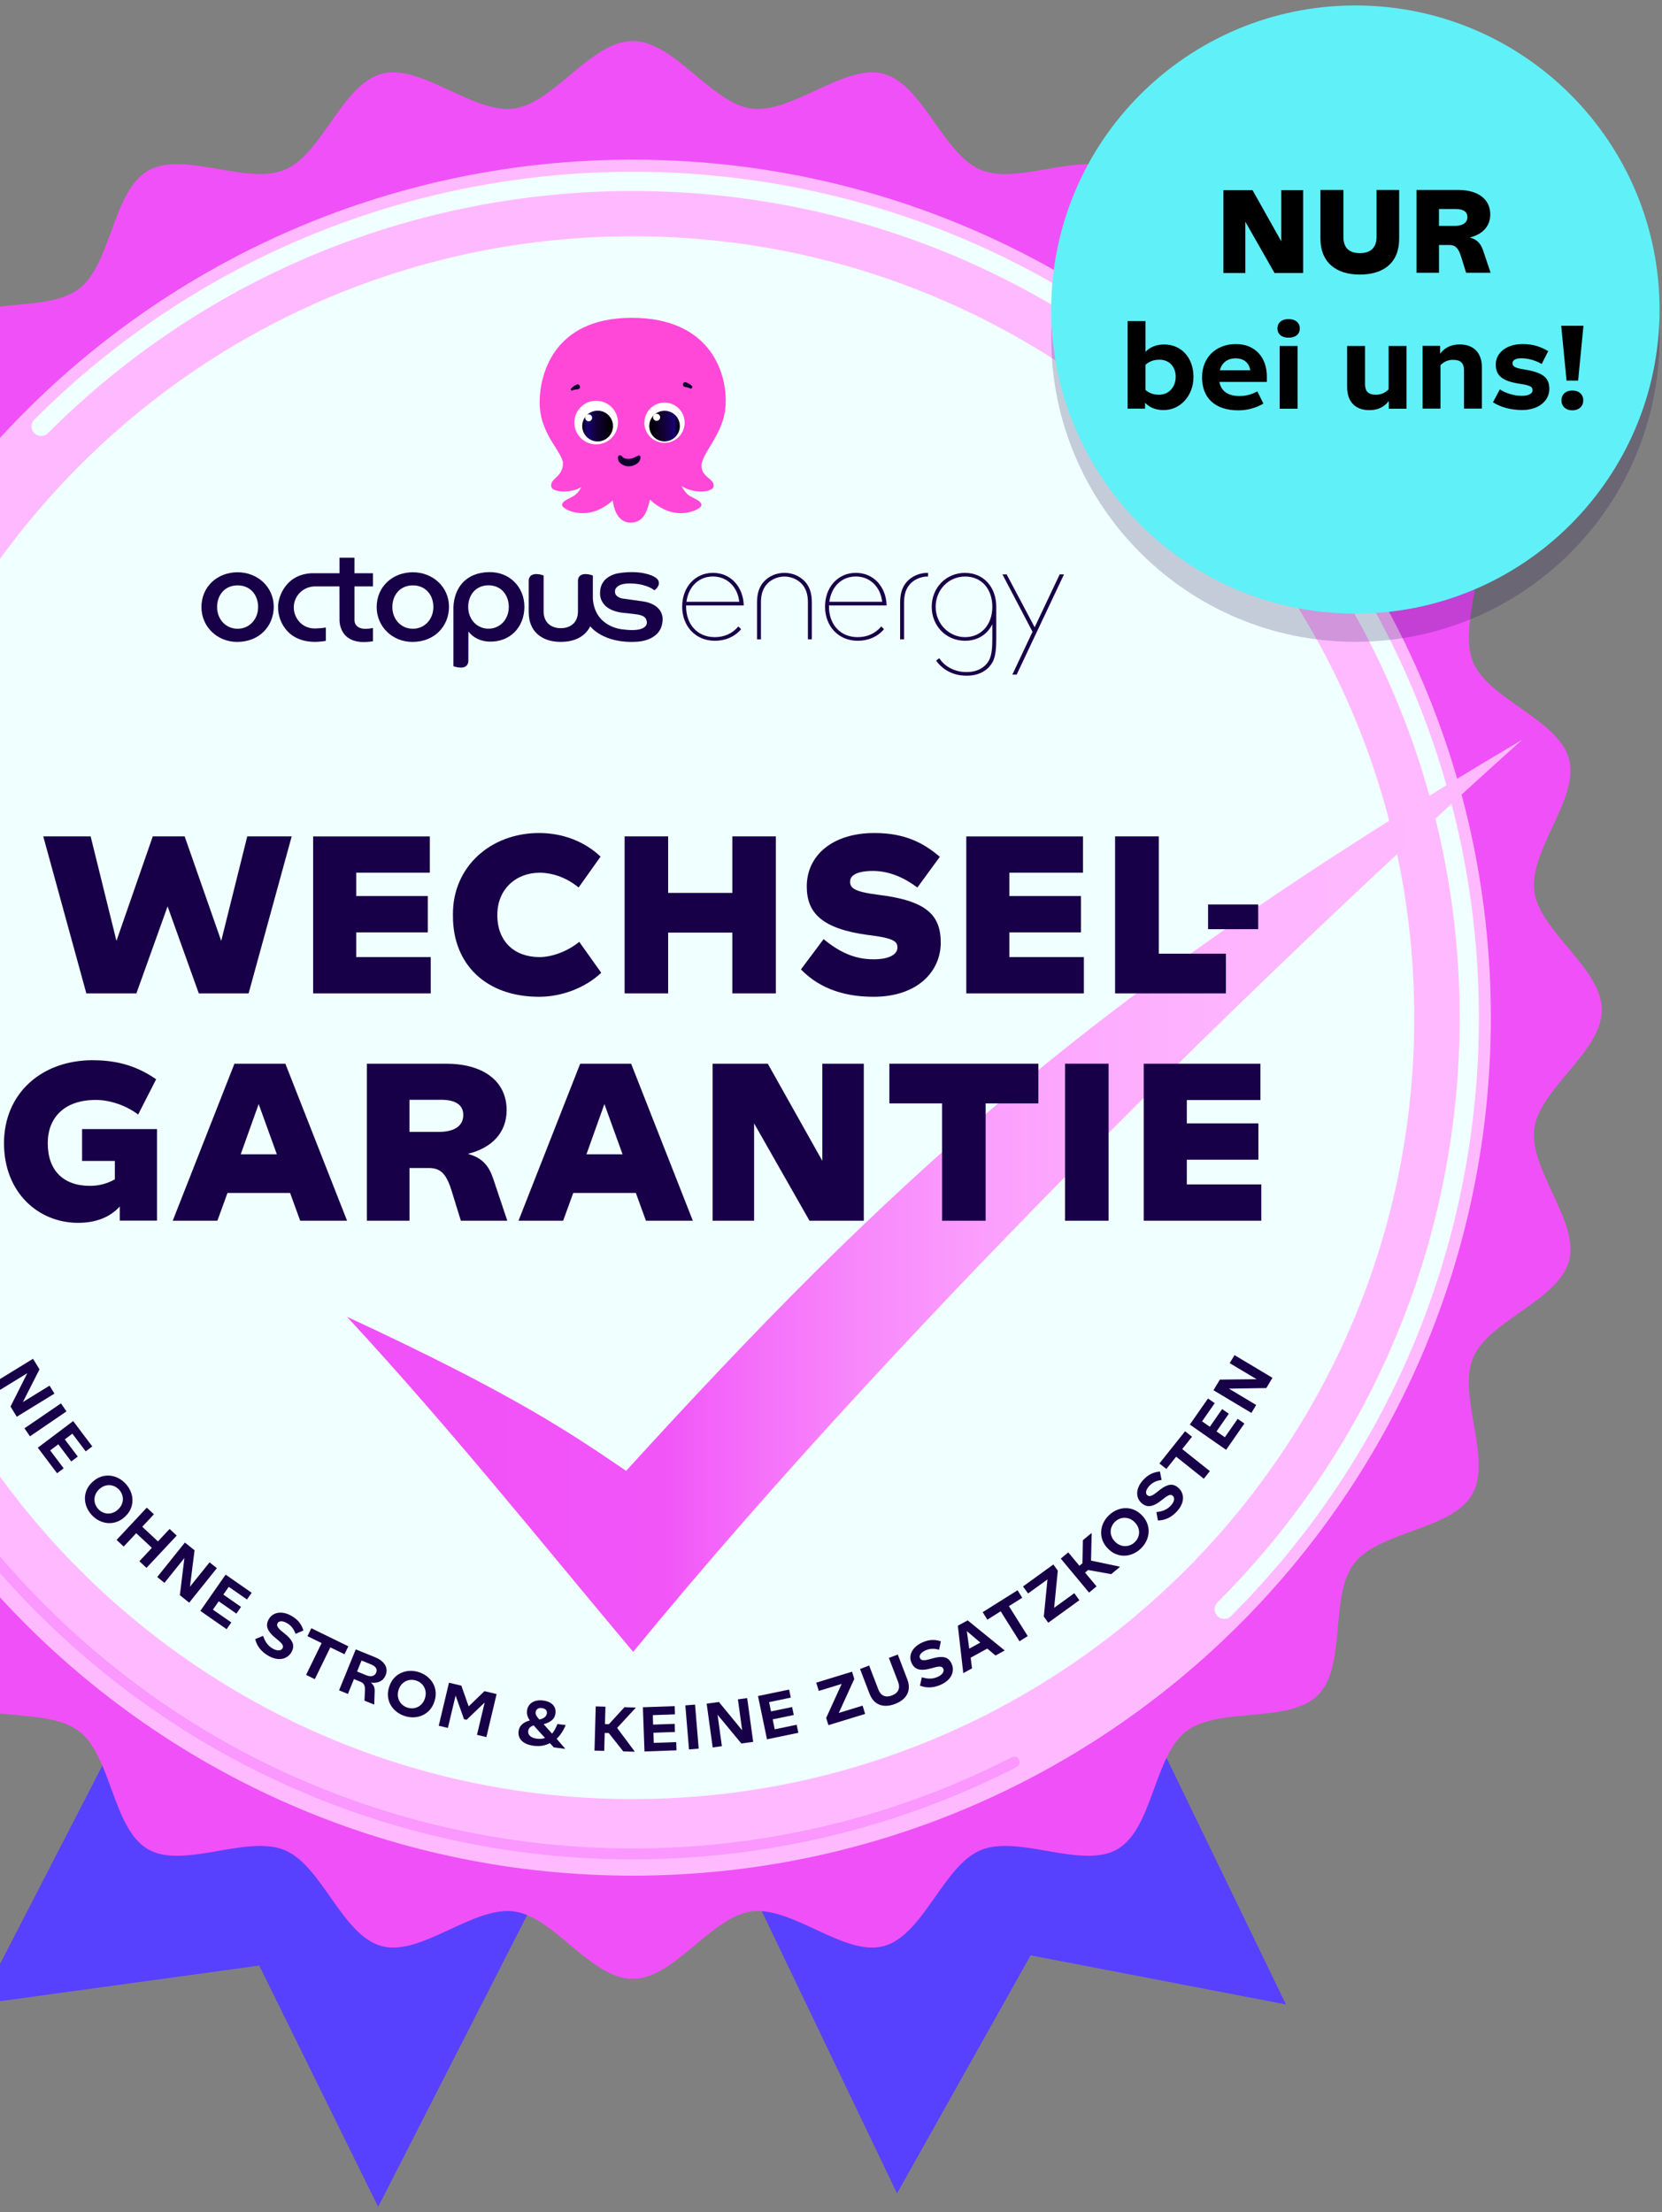 <svg width="163" height="217" viewBox="0 0 163 217" fill="none" xmlns="http://www.w3.org/2000/svg">
<rect x="0" y="0" width="163" height="217" fill="#808080" stroke="none"/>
<path d="M20.742 152.438L-2.021 196.585L25.423 192.811L37.089 216.485L62.133 167.424L20.742 152.438Z" fill="#5840FF"/>
<path d="M63.948 165.02L87.977 215.161L101.076 191.81L126.121 196.626L102.918 148.719L63.948 165.02Z" fill="#5840FF"/>
<path d="M157.1 99.073C157.1 103.149 150.991 106.785 150.476 110.72C149.951 114.75 154.91 119.833 153.884 123.679C152.839 127.593 145.994 129.519 144.464 133.209C142.918 136.939 146.382 143.143 144.378 146.606C142.361 150.095 135.25 150.183 132.807 153.362C130.356 156.554 132.101 163.441 129.259 166.283C126.418 169.124 119.53 167.379 116.338 169.83C113.157 172.273 113.071 179.382 109.583 181.402C106.119 183.406 99.916 179.942 96.185 181.488C92.495 183.018 90.569 189.859 86.656 190.907C82.809 191.936 77.724 186.975 73.697 187.5C69.762 188.014 66.125 194.123 62.05 194.123C57.975 194.123 54.338 188.014 50.403 187.5C46.373 186.975 41.291 191.933 37.444 190.907C33.531 189.862 31.605 183.018 27.915 181.488C24.184 179.942 17.981 183.406 14.517 181.402C11.029 179.384 10.94 172.273 7.761 169.83C4.57 167.379 -2.318 169.124 -5.159 166.283C-8.001 163.441 -6.256 156.554 -8.707 153.362C-11.15 150.181 -18.258 150.095 -20.278 146.606C-22.282 143.143 -18.819 136.939 -20.365 133.209C-21.895 129.519 -28.736 127.593 -29.784 123.679C-30.813 119.833 -25.851 114.747 -26.377 110.72C-26.891 106.785 -33 103.149 -33 99.073C-33 94.998 -26.891 91.362 -26.377 87.427C-25.851 83.397 -30.81 78.314 -29.784 74.468C-28.739 70.554 -21.895 68.628 -20.365 64.938C-18.819 61.208 -22.282 55.004 -20.278 51.54C-18.261 48.052 -11.15 47.963 -8.707 44.785C-6.256 41.593 -8.001 34.706 -5.159 31.864C-2.318 29.022 4.57 30.768 7.761 28.317C10.943 25.873 11.029 18.765 14.517 16.745C17.981 14.741 24.184 18.205 27.915 16.659C31.605 15.129 33.531 8.287 37.444 7.24C41.291 6.211 46.376 11.172 50.403 10.647C54.338 10.132 57.975 4.023 62.05 4.023C66.125 4.023 69.762 10.132 73.697 10.647C77.726 11.172 82.809 6.213 86.656 7.24C90.502 8.266 92.495 15.129 96.185 16.659C99.916 18.205 106.119 14.741 109.583 16.745C113.071 18.762 113.16 25.873 116.338 28.317C119.53 30.768 126.418 29.022 129.259 31.864C132.101 34.706 130.356 41.593 132.807 44.785C135.25 47.966 142.358 48.052 144.378 51.54C146.382 55.004 142.918 61.208 144.464 64.938C145.994 68.628 152.836 70.554 153.884 74.468C154.913 78.314 149.951 83.4 150.476 87.427C150.991 91.362 157.1 94.998 157.1 99.073Z" fill="#F050F8"/>
<path d="M62.049 183.991C108.532 183.991 146.214 146.309 146.214 99.826C146.214 53.342 108.532 15.66 62.049 15.66C15.566 15.66 -22.116 53.342 -22.116 99.826C-22.116 146.309 15.566 183.991 62.049 183.991Z" fill="#FFBAFF"/>
<path d="M99.47 172.859C68.626 188.668 29.863 183.66 4.035 157.832C-23.361 130.436 -27.331 88.489 -7.884 56.875" stroke="#FA98FF" stroke-width="1.077" stroke-linecap="round" stroke-linejoin="round"/>
<path d="M4.036 41.825C36.079 9.782 88.026 9.782 120.069 41.825C152.111 73.867 152.111 125.815 120.069 157.857" stroke="#F0FFFF" stroke-width="1.885" stroke-miterlimit="10" stroke-linecap="round"/>
<path d="M62.052 176.48C104.384 176.48 138.702 142.163 138.702 99.83C138.702 57.497 104.384 23.18 62.052 23.18C19.719 23.18 -14.599 57.497 -14.599 99.83C-14.599 142.163 19.719 176.48 62.052 176.48Z" fill="#F0FFFF"/>
<path d="M26.848 59.504C26.848 61.416 25.442 62.968 23.266 62.968C21.288 62.968 19.756 61.465 19.756 59.552C19.756 57.54 21.323 56.137 23.301 56.137C25.278 56.137 26.845 57.594 26.845 59.506L26.848 59.504ZM23.303 61.677C24.478 61.677 25.315 60.724 25.315 59.549C25.315 58.375 24.564 57.422 23.303 57.422C22.043 57.422 21.291 58.375 21.291 59.549C21.291 60.724 22.121 61.677 23.303 61.677Z" fill="#180048"/>
<path d="M44.035 59.504C44.035 61.416 42.629 62.968 40.453 62.968C38.476 62.968 36.943 61.465 36.943 59.552C36.943 57.54 38.511 56.137 40.488 56.137C42.465 56.137 44.033 57.594 44.033 59.506L44.035 59.504ZM40.491 61.677C41.665 61.677 42.503 60.724 42.503 59.549C42.503 58.375 41.751 57.422 40.491 57.422C39.23 57.422 38.479 58.375 38.479 59.549C38.479 60.724 39.308 61.677 40.491 61.677Z" fill="#180048"/>
<path d="M51.855 60.183C51.855 60.183 51.855 57.565 51.855 56.889C51.978 55.941 53.314 56.45 53.314 56.45V59.981C53.314 61.083 54.069 61.621 54.998 61.621C55.927 61.621 56.681 61.101 56.681 59.981C56.681 59.981 56.687 57.567 56.684 56.891C56.808 55.943 58.144 56.452 58.144 56.452V58.723C58.333 61.522 61.01 61.732 61.01 61.732C63.674 62.101 63.439 61.007 63.439 61.007C63.369 60.458 62.96 60.331 62.252 60.239C61.812 60.183 61.43 60.145 61.43 60.145C58.572 59.965 58.855 58.079 58.855 58.079C58.89 56.485 60.598 56.242 60.598 56.242C62.103 55.973 63.17 56.237 63.17 56.237C65.516 56.724 64.361 57.837 64.167 57.899C64.167 57.899 63.542 57.328 62.082 57.244C60.283 57.128 60.315 57.98 60.315 57.98C60.256 58.599 61.05 58.712 61.05 58.712L62.979 58.982C65.258 59.299 64.98 60.916 64.98 60.916C64.829 62.936 62.421 62.952 62.421 62.952C59.127 63.143 57.888 61.433 57.888 61.433C57.427 62.351 56.504 62.965 54.974 62.965C53.147 62.965 51.86 61.942 51.86 60.105" fill="#180048"/>
<path d="M30.45 56.238C27.815 56.427 27.215 58.875 27.277 59.586C27.239 60.661 27.993 62.961 30.902 62.964C31.285 62.956 31.637 62.924 31.958 62.864V61.558C31.678 61.606 31.341 61.639 30.937 61.65C29.58 61.684 28.807 60.569 28.812 59.586C28.812 58.447 29.744 57.512 30.937 57.523H33.291L33.297 60.745C33.297 60.745 33.127 63.476 36.578 62.902V61.601C34.662 62.013 34.767 60.809 34.767 60.809V57.523H36.578V56.233H34.767V54.711H33.297V56.233H30.45V56.238Z" fill="#180048"/>
<path d="M45.93 64.914C45.806 65.862 44.47 65.353 44.47 65.353V59.538C44.553 57.682 45.663 56.171 47.95 56.122C49.967 56.076 51.416 57.579 51.43 59.492C51.443 61.517 50.021 63.026 47.923 62.937C47.174 62.896 46.444 62.6 45.938 61.951C45.938 61.951 45.932 64.238 45.932 64.914H45.93ZM47.909 61.671C49.073 61.671 49.9 60.717 49.9 59.543C49.9 58.368 49.157 57.415 47.909 57.415C46.662 57.415 45.919 58.368 45.919 59.543C45.919 60.717 46.74 61.671 47.909 61.671Z" fill="#180048"/>
<path d="M72.38 61.491C71.812 62.151 71.025 62.501 70.107 62.501C69.258 62.501 68.539 62.199 68.03 61.628C67.551 61.092 67.29 60.341 67.29 59.511V59.39H72.941V59.339C72.911 58.477 72.604 57.688 72.079 57.117C71.524 56.513 70.778 56.195 69.921 56.195C68.173 56.195 66.904 57.591 66.904 59.511C66.904 61.432 68.221 62.856 70.107 62.856C71.141 62.856 72.022 62.477 72.655 61.755L72.685 61.72L72.415 61.45L72.38 61.491ZM67.322 59.034C67.529 57.523 68.542 56.551 69.918 56.551C70.627 56.551 71.252 56.809 71.726 57.297C72.162 57.744 72.437 58.361 72.501 59.034H67.319H67.322Z" fill="#180048"/>
<path d="M78.924 57.025C78.425 56.5 77.698 56.195 76.933 56.195C76.168 56.195 75.444 56.497 74.943 57.025C74.466 57.534 74.245 58.191 74.245 59.099V62.714H74.63V59.099C74.63 58.296 74.824 57.715 75.244 57.265C75.656 56.826 76.303 56.554 76.933 56.554C77.564 56.554 78.213 56.826 78.622 57.265C79.042 57.715 79.236 58.299 79.236 59.099V62.714H79.621V59.099C79.621 58.191 79.401 57.534 78.924 57.025Z" fill="#180048"/>
<path d="M90.968 56.195C90.203 56.195 89.478 56.497 88.977 57.025C88.5 57.534 88.279 58.191 88.279 59.099V62.714H88.665V59.099C88.665 58.296 88.858 57.715 89.279 57.265C89.691 56.826 90.337 56.554 90.968 56.554H91.016V56.198H90.968V56.195Z" fill="#180048"/>
<path d="M86.392 61.491C85.824 62.151 85.037 62.501 84.119 62.501C83.27 62.501 82.551 62.199 82.042 61.628C81.562 61.092 81.301 60.341 81.301 59.511V59.39H86.952V59.339C86.923 58.477 86.616 57.688 86.09 57.117C85.535 56.513 84.789 56.195 83.933 56.195C82.185 56.195 80.916 57.591 80.916 59.511C80.916 61.432 82.233 62.856 84.119 62.856C85.153 62.856 86.034 62.477 86.667 61.755L86.696 61.72L86.427 61.45L86.392 61.491ZM81.336 59.034C81.544 57.523 82.556 56.551 83.933 56.551C84.641 56.551 85.266 56.809 85.74 57.297C86.177 57.744 86.451 58.361 86.516 59.034H81.334H81.336Z" fill="#180048"/>
<path d="M103.928 56.344L101.474 61.532L98.724 56.344H98.314L101.264 61.973L99.287 66.172H99.71L104.351 56.344H103.928Z" fill="#180048"/>
<path d="M94.652 56.195C93.742 56.195 92.907 56.543 92.301 57.17C91.706 57.79 91.377 58.625 91.377 59.525C91.377 60.424 91.706 61.259 92.301 61.879C92.907 62.509 93.742 62.856 94.652 62.856C95.846 62.856 96.807 62.269 97.322 61.238V62.609C97.322 63.379 97.295 64.246 96.985 64.796C96.57 65.526 95.792 65.927 94.79 65.927C93.454 65.927 92.532 65.216 92.15 64.61L92.12 64.564L91.811 64.796L91.838 64.836C92.072 65.176 92.974 66.285 94.79 66.285C95.934 66.285 96.807 65.844 97.314 65.006C97.674 64.397 97.707 63.444 97.707 62.598V59.554C97.707 59.554 97.707 59.538 97.707 59.53C97.707 57.569 96.449 56.198 94.65 56.198L94.652 56.195ZM97.322 59.527C97.322 61.278 96.225 62.501 94.652 62.501C93.079 62.501 91.765 61.194 91.765 59.527C91.765 57.86 93.034 56.554 94.652 56.554C96.271 56.554 97.322 57.776 97.322 59.527Z" fill="#180048"/>
<path d="M2.676 134.703L0.02 136.333L-0.457 135.557L3.239 133.289L3.874 134.323L2.247 137.531L4.86 135.926L5.339 136.707L1.644 138.975L1.032 137.976L2.678 134.698L2.676 134.703Z" fill="#180048"/>
<path d="M5.979 137.664L6.518 138.451L2.938 140.896L2.399 140.11L5.979 137.664Z" fill="#180048"/>
<path d="M7.175 139.398L9.049 141.887L8.406 142.372L7.096 140.635L6.356 141.195L7.627 142.881L6.989 143.363L5.717 141.677L4.92 142.278L6.243 144.034L5.599 144.519L3.708 142.011L7.172 139.401L7.175 139.398Z" fill="#180048"/>
<path d="M12.212 148.821C11.24 149.712 9.866 149.561 8.991 148.608C8.113 147.649 8.083 146.281 9.055 145.386L9.107 145.341C10.079 144.449 11.45 144.594 12.325 145.548C13.209 146.512 13.239 147.881 12.266 148.772L12.215 148.818L12.212 148.821ZM9.629 148.021C10.141 148.578 10.957 148.643 11.569 148.083L11.582 148.069C12.185 147.517 12.191 146.687 11.684 146.135C11.178 145.583 10.356 145.513 9.745 146.073L9.731 146.087C9.128 146.639 9.128 147.471 9.629 148.021Z" fill="#180048"/>
<path d="M14.396 147.891L15.094 148.542L13.952 149.765L15.49 151.204L16.632 149.981L17.33 150.633L14.367 153.8L13.669 153.148L14.898 151.837L13.36 150.398L12.131 151.71L11.434 151.058L14.396 147.891Z" fill="#180048"/>
<path d="M18.079 152.841L16.129 155.271L15.418 154.7L18.133 151.316L19.081 152.076L18.631 155.648L20.552 153.256L21.268 153.829L18.553 157.213L17.64 156.48L18.085 152.838L18.079 152.841Z" fill="#180048"/>
<path d="M22.124 154.461L24.683 156.241L24.222 156.901L22.436 155.66L21.906 156.422L23.64 157.629L23.185 158.286L21.45 157.079L20.882 157.898L22.687 159.153L22.226 159.816L19.648 158.022L22.127 154.464L22.124 154.461Z" fill="#180048"/>
<path d="M27.124 160.77C26.136 159.992 26.023 159.429 26.359 158.836C26.763 158.125 27.666 157.985 28.576 158.502C29.26 158.893 29.578 159.359 29.758 159.94L28.983 160.274C28.824 159.814 28.565 159.458 28.14 159.216C27.692 158.96 27.356 159.003 27.235 159.216C27.116 159.426 27.146 159.636 27.741 160.105C28.783 160.905 28.945 161.433 28.576 162.079C28.207 162.726 27.35 163.014 26.329 162.429C25.565 161.993 25.174 161.406 25.031 160.789L25.807 160.468C25.979 161.015 26.276 161.449 26.742 161.715C27.227 161.993 27.574 161.92 27.701 161.699C27.827 161.478 27.784 161.29 27.124 160.77Z" fill="#180048"/>
<path d="M31.54 161.177L30.153 160.501L30.533 159.723L34.164 161.495L33.784 162.273L32.397 161.597L30.875 164.716L30.019 164.299L31.54 161.18V161.177Z" fill="#180048"/>
<path d="M34.892 161.797L36.785 162.567C37.698 162.939 38.121 163.591 37.817 164.337C37.585 164.905 37.049 165.156 36.362 165.051C36.677 165.293 36.761 165.568 36.745 165.948L36.699 167.214L35.745 166.826L35.791 165.843C35.818 165.317 35.684 165.105 35.333 164.962L34.714 164.709L34.121 166.166L33.254 165.813L34.889 161.797H34.892ZM35.457 162.89L35.018 163.968L35.907 164.329C36.413 164.534 36.758 164.407 36.893 164.076C37.02 163.766 36.896 163.475 36.386 163.268L35.457 162.888V162.89Z" fill="#180048"/>
<path d="M42.596 166.936C42.186 168.191 40.915 168.733 39.684 168.331C38.448 167.927 37.75 166.75 38.159 165.495L38.181 165.43C38.59 164.175 39.856 163.631 41.087 164.032C42.329 164.436 43.027 165.616 42.617 166.871L42.596 166.936ZM39.951 167.507C40.67 167.741 41.413 167.397 41.672 166.607L41.677 166.589C41.93 165.81 41.529 165.088 40.815 164.854C40.102 164.622 39.353 164.964 39.094 165.754L39.089 165.772C38.836 166.548 39.242 167.275 39.951 167.507Z" fill="#180048"/>
<path d="M44.683 166.324L43.926 169.5L43.029 169.287L44.034 165.066L45.246 165.355L45.965 167.386L47.511 165.893L48.705 166.179L47.7 170.4L46.779 170.179L47.536 167.003L45.761 168.703L45.507 168.643L44.683 166.327V166.324Z" fill="#180048"/>
<path d="M55.478 169.223C55.216 169.85 54.907 170.268 54.589 170.564C54.834 170.852 55.106 171.162 55.416 171.52V171.55L54.317 171.41C54.179 171.262 54.047 171.124 53.926 170.992C53.409 171.27 52.892 171.321 52.321 171.248C51.332 171.122 50.761 170.594 50.861 169.813C50.934 169.242 51.381 168.924 51.957 168.768C51.736 168.439 51.645 168.14 51.685 167.814C51.771 167.138 52.34 166.694 53.274 166.812C54.152 166.925 54.562 167.44 54.478 168.083C54.408 168.625 54.012 168.943 53.315 169.134C53.595 169.444 53.861 169.74 54.144 170.063C54.336 169.837 54.508 169.522 54.669 169.118L55.475 169.22L55.478 169.223ZM52.63 170.553C52.938 170.594 53.196 170.583 53.452 170.483C53.04 170.039 52.7 169.665 52.342 169.255C52.051 169.336 51.841 169.516 51.806 169.791C51.747 170.252 52.167 170.491 52.633 170.553H52.63ZM52.894 168.676C53.382 168.571 53.6 168.342 53.633 168.083C53.667 167.806 53.519 167.601 53.145 167.553C52.776 167.507 52.566 167.679 52.531 167.968C52.501 168.194 52.644 168.401 52.897 168.676H52.894Z" fill="#180048"/>
<path d="M58.426 167.391L59.379 167.418L59.331 169.125L59.716 169.136L61.243 167.469L62.34 167.501V167.531L60.524 169.5L62.237 171.797V171.835L61.127 171.803L59.703 170.003L59.307 169.993L59.258 171.751L58.305 171.725L58.426 167.391Z" fill="#180048"/>
<path d="M63.053 167.474L66.167 167.363L66.197 168.169L64.023 168.247L64.055 169.176L66.167 169.101L66.197 169.898L64.085 169.973L64.12 170.97L66.318 170.892L66.348 171.697L63.207 171.81L63.051 167.476L63.053 167.474Z" fill="#180048"/>
<path d="M67.215 167.289L68.166 167.211L68.524 171.531L67.573 171.61L67.215 167.289Z" fill="#180048"/>
<path d="M70.375 168.204L70.798 171.291L69.896 171.415L69.306 167.121L70.507 166.957L72.788 169.736L72.371 166.698L73.279 166.574L73.868 170.868L72.708 171.027L70.37 168.204H70.375Z" fill="#180048"/>
<path d="M74.341 166.371L77.393 165.738L77.557 166.527L75.429 166.969L75.618 167.88L77.686 167.451L77.848 168.233L75.779 168.661L75.981 169.636L78.133 169.189L78.298 169.978L75.222 170.616L74.341 166.371Z" fill="#180048"/>
<path d="M81.028 168.518L82.547 165.183L80.3 165.87L80.053 165.059L83.565 163.984L83.783 164.695L82.264 168.03L84.599 167.316L84.847 168.127L81.246 169.229L81.028 168.518Z" fill="#180048"/>
<path d="M87.476 166.317C88.101 166.077 88.319 165.608 88.079 164.984L87.177 162.635L88.05 162.301L88.979 164.725C89.421 165.875 88.885 166.726 87.786 167.146C86.662 167.577 85.712 167.273 85.278 166.144L84.349 163.72L85.24 163.378L86.142 165.727C86.382 166.352 86.859 166.554 87.476 166.317Z" fill="#180048"/>
<path d="M91.425 163.63C90.216 163.986 89.691 163.751 89.405 163.132C89.06 162.388 89.47 161.572 90.418 161.133C91.132 160.802 91.697 160.815 92.276 161.004L92.099 161.831C91.633 161.691 91.191 161.699 90.746 161.903C90.281 162.119 90.119 162.421 90.219 162.639C90.321 162.857 90.509 162.954 91.237 162.741C92.495 162.359 93.017 162.531 93.33 163.207C93.642 163.883 93.381 164.748 92.311 165.243C91.514 165.613 90.806 165.591 90.224 165.349L90.412 164.53C90.959 164.707 91.482 164.718 91.972 164.489C92.478 164.255 92.621 163.929 92.513 163.697C92.406 163.466 92.228 163.393 91.423 163.63H91.425Z" fill="#180048"/>
<path d="M94.903 158.949L98.537 161.904L97.634 162.397L96.826 161.718L95.197 162.61L95.331 163.658L94.472 164.126L93.941 159.474L94.903 158.949ZM96.147 161.128L94.82 160.005L95.059 161.724L96.147 161.128Z" fill="#180048"/>
<path d="M98.142 158.059L96.836 158.881L96.375 158.146L99.796 155.996L100.256 156.731L98.95 157.553L100.795 160.492L99.987 161.001L98.142 158.062V158.059Z" fill="#180048"/>
<path d="M102.372 158.581L102.73 154.934L100.828 156.31L100.33 155.624L103.306 153.469L103.743 154.072L103.385 157.719L105.362 156.286L105.86 156.973L102.808 159.182L102.372 158.578V158.581Z" fill="#180048"/>
<path d="M104.036 152.892L104.769 152.28L105.862 153.595L106.159 153.35L106.202 151.087L107.045 150.387L107.064 150.411L107.004 153.088L109.808 153.678L109.833 153.708L108.981 154.416L106.722 154.01L106.417 154.263L107.543 155.615L106.81 156.226L104.036 152.894V152.892Z" fill="#180048"/>
<path d="M112.031 148.686C112.941 149.64 112.82 151.016 111.882 151.91C110.942 152.81 109.574 152.866 108.661 151.91L108.615 151.862C107.705 150.908 107.823 149.534 108.758 148.64C109.703 147.738 111.072 147.681 111.982 148.635L112.028 148.683L112.031 148.686ZM111.284 151.285C111.831 150.763 111.88 149.944 111.306 149.346L111.293 149.332C110.727 148.743 109.9 148.753 109.359 149.271C108.817 149.788 108.763 150.612 109.337 151.21L109.351 151.223C109.916 151.816 110.748 151.797 111.284 151.285Z" fill="#180048"/>
<path d="M114 147.104C113.025 147.902 112.448 147.888 111.944 147.43C111.338 146.881 111.398 145.97 112.101 145.195C112.631 144.613 113.157 144.403 113.763 144.352L113.921 145.181C113.437 145.235 113.033 145.413 112.704 145.774C112.359 146.154 112.327 146.493 112.505 146.657C112.682 146.819 112.895 146.835 113.482 146.356C114.49 145.515 115.042 145.469 115.592 145.97C116.141 146.471 116.238 147.368 115.443 148.241C114.851 148.893 114.194 149.146 113.561 149.151L113.415 148.325C113.986 148.276 114.474 148.082 114.837 147.683C115.212 147.271 115.217 146.916 115.029 146.743C114.84 146.571 114.649 146.574 113.997 147.104H114Z" fill="#180048"/>
<path d="M115.349 142.893L114.388 144.099L113.709 143.558L116.227 140.398L116.906 140.94L115.945 142.147L118.657 144.309L118.062 145.056L115.349 142.893Z" fill="#180048"/>
<path d="M116.693 139.742L118.474 137.184L119.133 137.644L117.892 139.427L118.654 139.958L119.861 138.223L120.515 138.681L119.309 140.416L120.127 140.987L121.383 139.182L122.043 139.643L120.249 142.221L116.69 139.742H116.693Z" fill="#180048"/>
<path d="M120.527 136.221L123.199 137.821L122.731 138.602L119.011 136.375L119.636 135.332L123.234 135.292L120.603 133.716L121.074 132.93L124.794 135.157L124.193 136.162L120.527 136.219V136.221Z" fill="#180048"/>
<path d="M34.035 129.171C44.257 140.238 52.728 150.872 62.099 162.04C90.454 127.439 128.624 91.116 149.252 72.59C106.599 97.775 86.883 116.344 61.407 144.284C56.138 140.71 50.66 136.882 34.035 129.171Z" fill="url(#paint0_linear_21576_15335)"/>
<path d="M4.245 82.043H8.889L11.421 92.297L14.984 82.043H18.109L21.696 92.297L24.25 82.043H28.608L24.382 97.447H19.496L16.436 88.909L13.376 97.447H8.468L4.242 82.043H4.245Z" fill="#180048"/>
<path d="M30.713 82.046H42.155V85.609H34.936V87.899H41.956V91.462H34.936V93.884H42.241V97.447H30.71V82.043L30.713 82.046Z" fill="#180048"/>
<path d="M58.902 84.026L56.745 87.061C55.667 86.159 54.28 85.61 52.915 85.61C50.625 85.61 48.777 87.215 48.777 89.725V89.793C48.777 92.346 50.45 93.887 52.915 93.887C54.17 93.887 55.711 93.292 56.809 92.389L58.967 95.425C57.383 96.92 55.072 97.779 52.871 97.779C47.635 97.779 44.422 94.566 44.422 89.879V89.637C44.422 85.039 48.096 81.715 52.871 81.715C55.204 81.715 57.337 82.55 58.9 84.026H58.902Z" fill="#180048"/>
<path d="M61.259 82.043H65.528V87.589H71.823V82.043H76.092V97.447H71.823V91.484H65.528V97.447H61.259V82.043Z" fill="#180048"/>
<path d="M85.198 91.727C80.532 91.11 79.124 89.505 79.124 86.951C79.124 83.891 81.677 81.715 85.747 81.715C88.761 81.715 90.566 82.682 92.174 84.047L89.973 87.061C88.742 86.138 87.266 85.435 85.615 85.435C83.964 85.435 83.371 85.919 83.371 86.469C83.371 87.086 83.703 87.46 86.079 87.767C90.833 88.338 92.263 89.725 92.263 92.476C92.263 95.226 90.062 97.779 85.661 97.779C82.337 97.779 80.093 96.68 78.553 95.094L80.775 92.123C82.294 93.378 83.789 94.103 85.683 94.103C87.334 94.103 88.015 93.553 88.015 92.958C88.015 92.362 87.708 92.034 85.198 91.724V91.727Z" fill="#180048"/>
<path d="M94.772 82.046H106.214V85.609H98.996V87.899H106.015V91.462H98.996V93.884H106.301V97.447H94.769V82.043L94.772 82.046Z" fill="#180048"/>
<path d="M109.361 82.043H113.652V93.552H120.232V97.447H109.361V82.043Z" fill="#180048"/>
<path d="M9.106 104.003C11.856 104.003 13.728 104.773 15.312 105.872L13.551 109.328C12.341 108.425 10.779 107.898 9.392 107.898C6.31 107.898 4.683 109.635 4.683 112.145C4.683 114.807 6.203 116.326 8.821 116.326C9.613 116.326 10.45 116.151 11.264 115.687V113.883H8.05V110.758H15.401V119.736H11.749V118.349C10.825 119.361 9.483 119.954 7.654 119.954C3.781 119.954 0.393 117.004 0.393 112.143C0.393 107.281 4.045 104 9.106 104V104.003Z" fill="#180048"/>
<path d="M27.987 104.344L34.039 119.748H29.441L28.45 117.02H22.311L21.32 119.748H16.94L22.993 104.344H27.987ZM27.152 113.232L25.369 108.303L23.607 113.232H27.149H27.152Z" fill="#180048"/>
<path d="M35.977 104.344H43.745C47.354 104.344 49.687 106.016 49.687 108.899C49.687 111.078 48.278 112.597 45.881 113.189C47.311 113.564 47.949 114.377 48.367 115.611L49.754 119.748H45.199L44.275 116.756C43.747 115.083 43.176 114.577 42.053 114.577H40.16V119.748H35.979V104.344H35.977ZM40.157 107.886V111.032H43.039C44.669 111.032 45.436 110.372 45.436 109.381C45.436 108.5 44.841 107.883 43.257 107.883H40.154L40.157 107.886Z" fill="#180048"/>
<path d="M61.897 104.344L67.949 119.748H63.351L62.36 117.02H56.221L55.23 119.748H50.851L56.903 104.344H61.897ZM61.059 113.232L59.276 108.303L57.514 113.232H61.056H61.059Z" fill="#180048"/>
<path d="M73.957 110.197V119.748H69.887V104.344H75.301L80.647 113.871V104.344H84.717V119.748H79.392L73.957 110.197Z" fill="#180048"/>
<path d="M92.395 108.239H87.224V104.344H101.836V108.239H96.665V119.748H92.395V108.239Z" fill="#180048"/>
<path d="M104.455 104.344H108.724V119.748H104.455V104.344Z" fill="#180048"/>
<path d="M112.174 104.346H123.616V107.91H116.397V110.2H123.416V113.763H116.397V116.185H123.702V119.748H112.171V104.344L112.174 104.346Z" fill="#180048"/>
<path d="M118.481 89.934H123.397" stroke="#180048" stroke-width="2.424" stroke-miterlimit="10"/>
<path d="M66.597 46.647C66.621 47.323 67.022 48.296 67.696 48.673C68.305 49.012 68.795 49.174 68.795 49.548C68.795 49.922 66.971 50.873 65.097 49.947C63.222 49.023 63.047 47.873 62.923 47.399C64.973 46.173 66.597 46.65 66.597 46.65V46.647Z" fill="#FF48D8"/>
<path d="M68.819 45.46C69.08 44.223 70.914 42.454 71.143 40.024C71.442 36.838 69.831 31.176 61.958 31.176C54.085 31.176 52.924 37.021 52.924 39.461C52.924 42.723 55.324 44.409 55.211 45.573C57.161 47.111 64.544 48.91 68.819 45.46Z" fill="#FF48D8"/>
<path d="M57.323 46.647C57.299 47.323 56.897 48.296 56.224 48.673C55.615 49.012 55.125 49.174 55.125 49.548C55.125 49.922 56.949 50.873 58.823 49.947C60.698 49.023 60.873 47.873 60.997 47.399C58.947 46.173 57.323 46.65 57.323 46.65V46.647Z" fill="#FF48D8"/>
<path d="M64.084 47.088C64.084 47.088 63.933 48.41 63.709 49.189C63.483 49.965 63.208 51.268 61.859 51.268C60.51 51.268 60.202 49.781 60.111 49.245C60.011 48.669 59.86 46.942 59.86 46.942C59.86 46.942 61.934 45.073 64.084 47.085V47.088Z" fill="#FF48D8"/>
<path d="M68.818 45.443C68.643 46.843 70.067 46.892 69.992 47.692C69.917 48.492 66.943 48.492 66.143 46.916C65.343 45.34 68.818 45.443 68.818 45.443Z" fill="#FF48D8"/>
<path d="M55.217 45.443C55.201 46.8 53.981 46.892 54.056 47.692C54.132 48.492 57.105 48.492 57.905 46.916C58.705 45.34 55.217 45.443 55.217 45.443Z" fill="#FF48D8"/>
<path d="M58.467 43.59C59.648 43.59 60.605 42.632 60.605 41.451C60.605 40.27 59.648 39.312 58.467 39.312C57.286 39.312 56.328 40.27 56.328 41.451C56.328 42.632 57.286 43.59 58.467 43.59Z" fill="white"/>
<path d="M58.611 43.302C59.444 43.302 60.119 42.627 60.119 41.794C60.119 40.961 59.444 40.285 58.611 40.285C57.778 40.285 57.102 40.961 57.102 41.794C57.102 42.627 57.778 43.302 58.611 43.302Z" fill="url(#paint1_linear_21576_15335)"/>
<path d="M57.733 41.327C57.92 41.327 58.072 41.175 58.072 40.988C58.072 40.8 57.92 40.648 57.733 40.648C57.545 40.648 57.394 40.8 57.394 40.988C57.394 41.175 57.545 41.327 57.733 41.327Z" fill="white"/>
<path d="M65.172 43.441C66.262 43.441 67.146 42.557 67.146 41.467C67.146 40.376 66.262 39.492 65.172 39.492C64.081 39.492 63.197 40.376 63.197 41.467C63.197 42.557 64.081 43.441 65.172 43.441Z" fill="white"/>
<path d="M65.174 43.297C66.003 43.297 66.674 42.626 66.674 41.797C66.674 40.969 66.003 40.297 65.174 40.297C64.346 40.297 63.674 40.969 63.674 41.797C63.674 42.626 64.346 43.297 65.174 43.297Z" fill="url(#paint2_linear_21576_15335)"/>
<path d="M64.395 41.281C64.587 41.281 64.743 41.125 64.743 40.933C64.743 40.742 64.587 40.586 64.395 40.586C64.203 40.586 64.048 40.742 64.048 40.933C64.048 41.125 64.203 41.281 64.395 41.281Z" fill="white"/>
<path d="M67.303 37.51C67.516 37.609 67.707 37.688 67.866 37.873C67.963 37.992 67.82 38.17 67.686 38.105C67.538 38.03 67.347 37.978 67.177 37.957C66.829 37.895 66.975 37.378 67.303 37.51Z" fill="#100030"/>
<path d="M56.663 38.187C56.52 38.195 56.302 38.23 56.183 38.284C56.118 38.327 56.027 38.324 55.992 38.248C55.973 38.208 55.978 38.162 56.003 38.127C56.164 37.928 56.328 37.853 56.536 37.737C56.883 37.572 57.048 38.141 56.663 38.184V38.187Z" fill="#100030"/>
<path d="M61.053 44.824C61.368 45.133 62.017 45.028 62.343 44.805L62.618 44.691C62.702 44.657 62.801 44.713 62.815 44.805C62.85 45.397 62.217 45.715 61.713 45.742C61.212 45.782 60.522 45.416 60.611 44.824C60.641 44.662 60.859 44.603 60.964 44.727L61.053 44.824Z" fill="#100030"/>
<path opacity="0.2" d="M132.929 62.959C149.404 62.959 162.76 49.603 162.76 33.128C162.76 16.653 149.404 3.297 132.929 3.297C116.453 3.297 103.098 16.653 103.098 33.128C103.098 49.603 116.453 62.959 132.929 62.959Z" fill="#180048"/>
<path d="M132.929 60.197C149.404 60.197 162.76 46.841 162.76 30.366C162.76 13.891 149.404 0.535 132.929 0.535C116.453 0.535 103.098 13.891 103.098 30.366C103.098 46.841 116.453 60.197 132.929 60.197Z" fill="#60F0F8"/>
<path d="M122.133 21.739V26.779H119.986V18.652H122.841L125.662 23.678V18.652H127.808V26.779H124.999L122.13 21.739H122.133Z" fill="black"/>
<path d="M133.367 24.833C134.482 24.833 135.005 24.23 135.005 23.255V18.633H137.222V23.417C137.222 25.763 135.713 26.934 133.356 26.934C131 26.934 129.502 25.703 129.502 23.417V18.633H131.754V23.255C131.754 24.254 132.266 24.833 133.367 24.833Z" fill="black"/>
<path d="M138.921 18.633H143.02C144.925 18.633 146.156 19.516 146.156 21.035C146.156 22.186 145.412 22.986 144.146 23.301C144.901 23.497 145.237 23.928 145.458 24.578L146.191 26.759H143.788L143.301 25.181C143.02 24.297 142.719 24.031 142.129 24.031H141.13V26.759H138.924V18.633H138.921ZM141.127 20.502V22.161H142.649C143.508 22.161 143.915 21.814 143.915 21.291C143.915 20.828 143.602 20.502 142.765 20.502H141.127Z" fill="black"/>
<path d="M112.3 39.503V40.085H110.593V31.492H112.346V34.512C112.81 34.024 113.437 33.792 114.17 33.792C115.899 33.792 117.049 35.129 117.049 36.974C117.049 38.819 115.759 40.225 114.135 40.225C113.405 40.225 112.788 40.015 112.3 39.505V39.503ZM112.346 35.786V38.258C112.742 38.595 113.181 38.722 113.658 38.722C114.679 38.722 115.306 37.922 115.306 36.968C115.306 35.947 114.644 35.285 113.728 35.285C113.206 35.285 112.764 35.411 112.346 35.783V35.786Z" fill="black"/>
<path d="M117.894 37.023V36.977C117.894 35.132 119.195 33.75 121.215 33.75C123.096 33.75 124.246 35.062 124.246 36.931V37.464H119.589C119.75 38.348 120.413 38.846 121.549 38.846C122.166 38.846 122.71 38.72 123.314 38.394L123.906 39.59C123.209 39.996 122.384 40.252 121.455 40.252C119.133 40.252 117.892 39.011 117.892 37.025L117.894 37.023ZM119.634 36.325H122.619C122.503 35.571 121.98 35.153 121.18 35.153C120.38 35.153 119.823 35.584 119.637 36.325H119.634Z" fill="black"/>
<path d="M126.375 33.124C125.677 33.124 125.284 32.753 125.284 32.219C125.284 31.686 125.68 31.301 126.375 31.301C127.07 31.301 127.477 31.683 127.477 32.219C127.477 32.755 127.094 33.124 126.375 33.124ZM125.505 33.938H127.259V40.093H125.505V33.938Z" fill="black"/>
<path d="M134.965 38.721C135.407 38.721 135.825 38.56 136.186 38.199V33.938H137.939V40.092H136.21V39.338C135.733 39.931 135.154 40.232 134.281 40.232C132.959 40.232 132.121 39.432 132.121 37.98V33.94H133.875V37.668C133.875 38.398 134.187 38.724 134.965 38.724V38.721Z" fill="black"/>
<path d="M139.52 33.926H141.238V34.694C141.715 34.091 142.307 33.789 143.177 33.789C144.5 33.789 145.338 34.589 145.338 36.041V40.081H143.584V36.353C143.584 35.621 143.258 35.297 142.493 35.297C142.051 35.297 141.634 35.459 141.273 35.82V40.081H139.52V33.926Z" fill="black"/>
<path d="M149.25 38.827C149.948 38.827 150.306 38.596 150.306 38.281C150.306 37.99 150.179 37.817 149.099 37.653C147.241 37.386 146.697 36.783 146.697 35.749C146.697 34.612 147.742 33.75 149.334 33.75C150.389 33.75 151.144 34.03 151.841 34.448L151.203 35.703C150.621 35.355 149.88 35.145 149.207 35.145C148.604 35.145 148.337 35.355 148.337 35.622C148.337 35.889 148.464 36.085 149.452 36.236C151.462 36.549 151.949 37.13 151.949 38.175C151.949 39.221 150.998 40.22 149.301 40.22C148.175 40.22 147.211 39.953 146.422 39.466L147.095 38.2C147.677 38.572 148.477 38.827 149.255 38.827H149.25Z" fill="black"/>
<path d="M153.115 31.957H155.297L154.774 37.333H153.638L153.115 31.957ZM154.209 40.248C153.546 40.248 153.139 39.841 153.139 39.273C153.139 38.704 153.546 38.308 154.209 38.308C154.871 38.308 155.278 38.704 155.278 39.273C155.278 39.841 154.871 40.248 154.209 40.248Z" fill="black"/>
<defs>
<linearGradient id="paint0_linear_21576_15335" x1="34.035" y1="117.314" x2="149.252" y2="117.314" gradientUnits="userSpaceOnUse">
<stop stop-color="#F050F8"/>
<stop offset="0.27" stop-color="#F155F8"/>
<stop offset="0.34" stop-color="#F46DF9"/>
<stop offset="0.44" stop-color="#F889FB"/>
<stop offset="0.54" stop-color="#FB9EFD"/>
<stop offset="0.66" stop-color="#FDAEFE"/>
<stop offset="0.8" stop-color="#FEB7FE"/>
<stop offset="1" stop-color="#FFBAFF"/>
</linearGradient>
<linearGradient id="paint1_linear_21576_15335" x1="60.038" y1="41.794" x2="57.062" y2="41.794" gradientUnits="userSpaceOnUse">
<stop/>
<stop offset="0.45" stop-color="#100030"/>
<stop offset="0.84" stop-color="#180070"/>
<stop offset="1"/>
</linearGradient>
<linearGradient id="paint2_linear_21576_15335" x1="63.682" y1="41.797" x2="66.596" y2="41.797" gradientUnits="userSpaceOnUse">
<stop/>
<stop offset="0.45" stop-color="#100030"/>
<stop offset="0.84" stop-color="#180070"/>
<stop offset="1"/>
</linearGradient>
</defs>
</svg>
